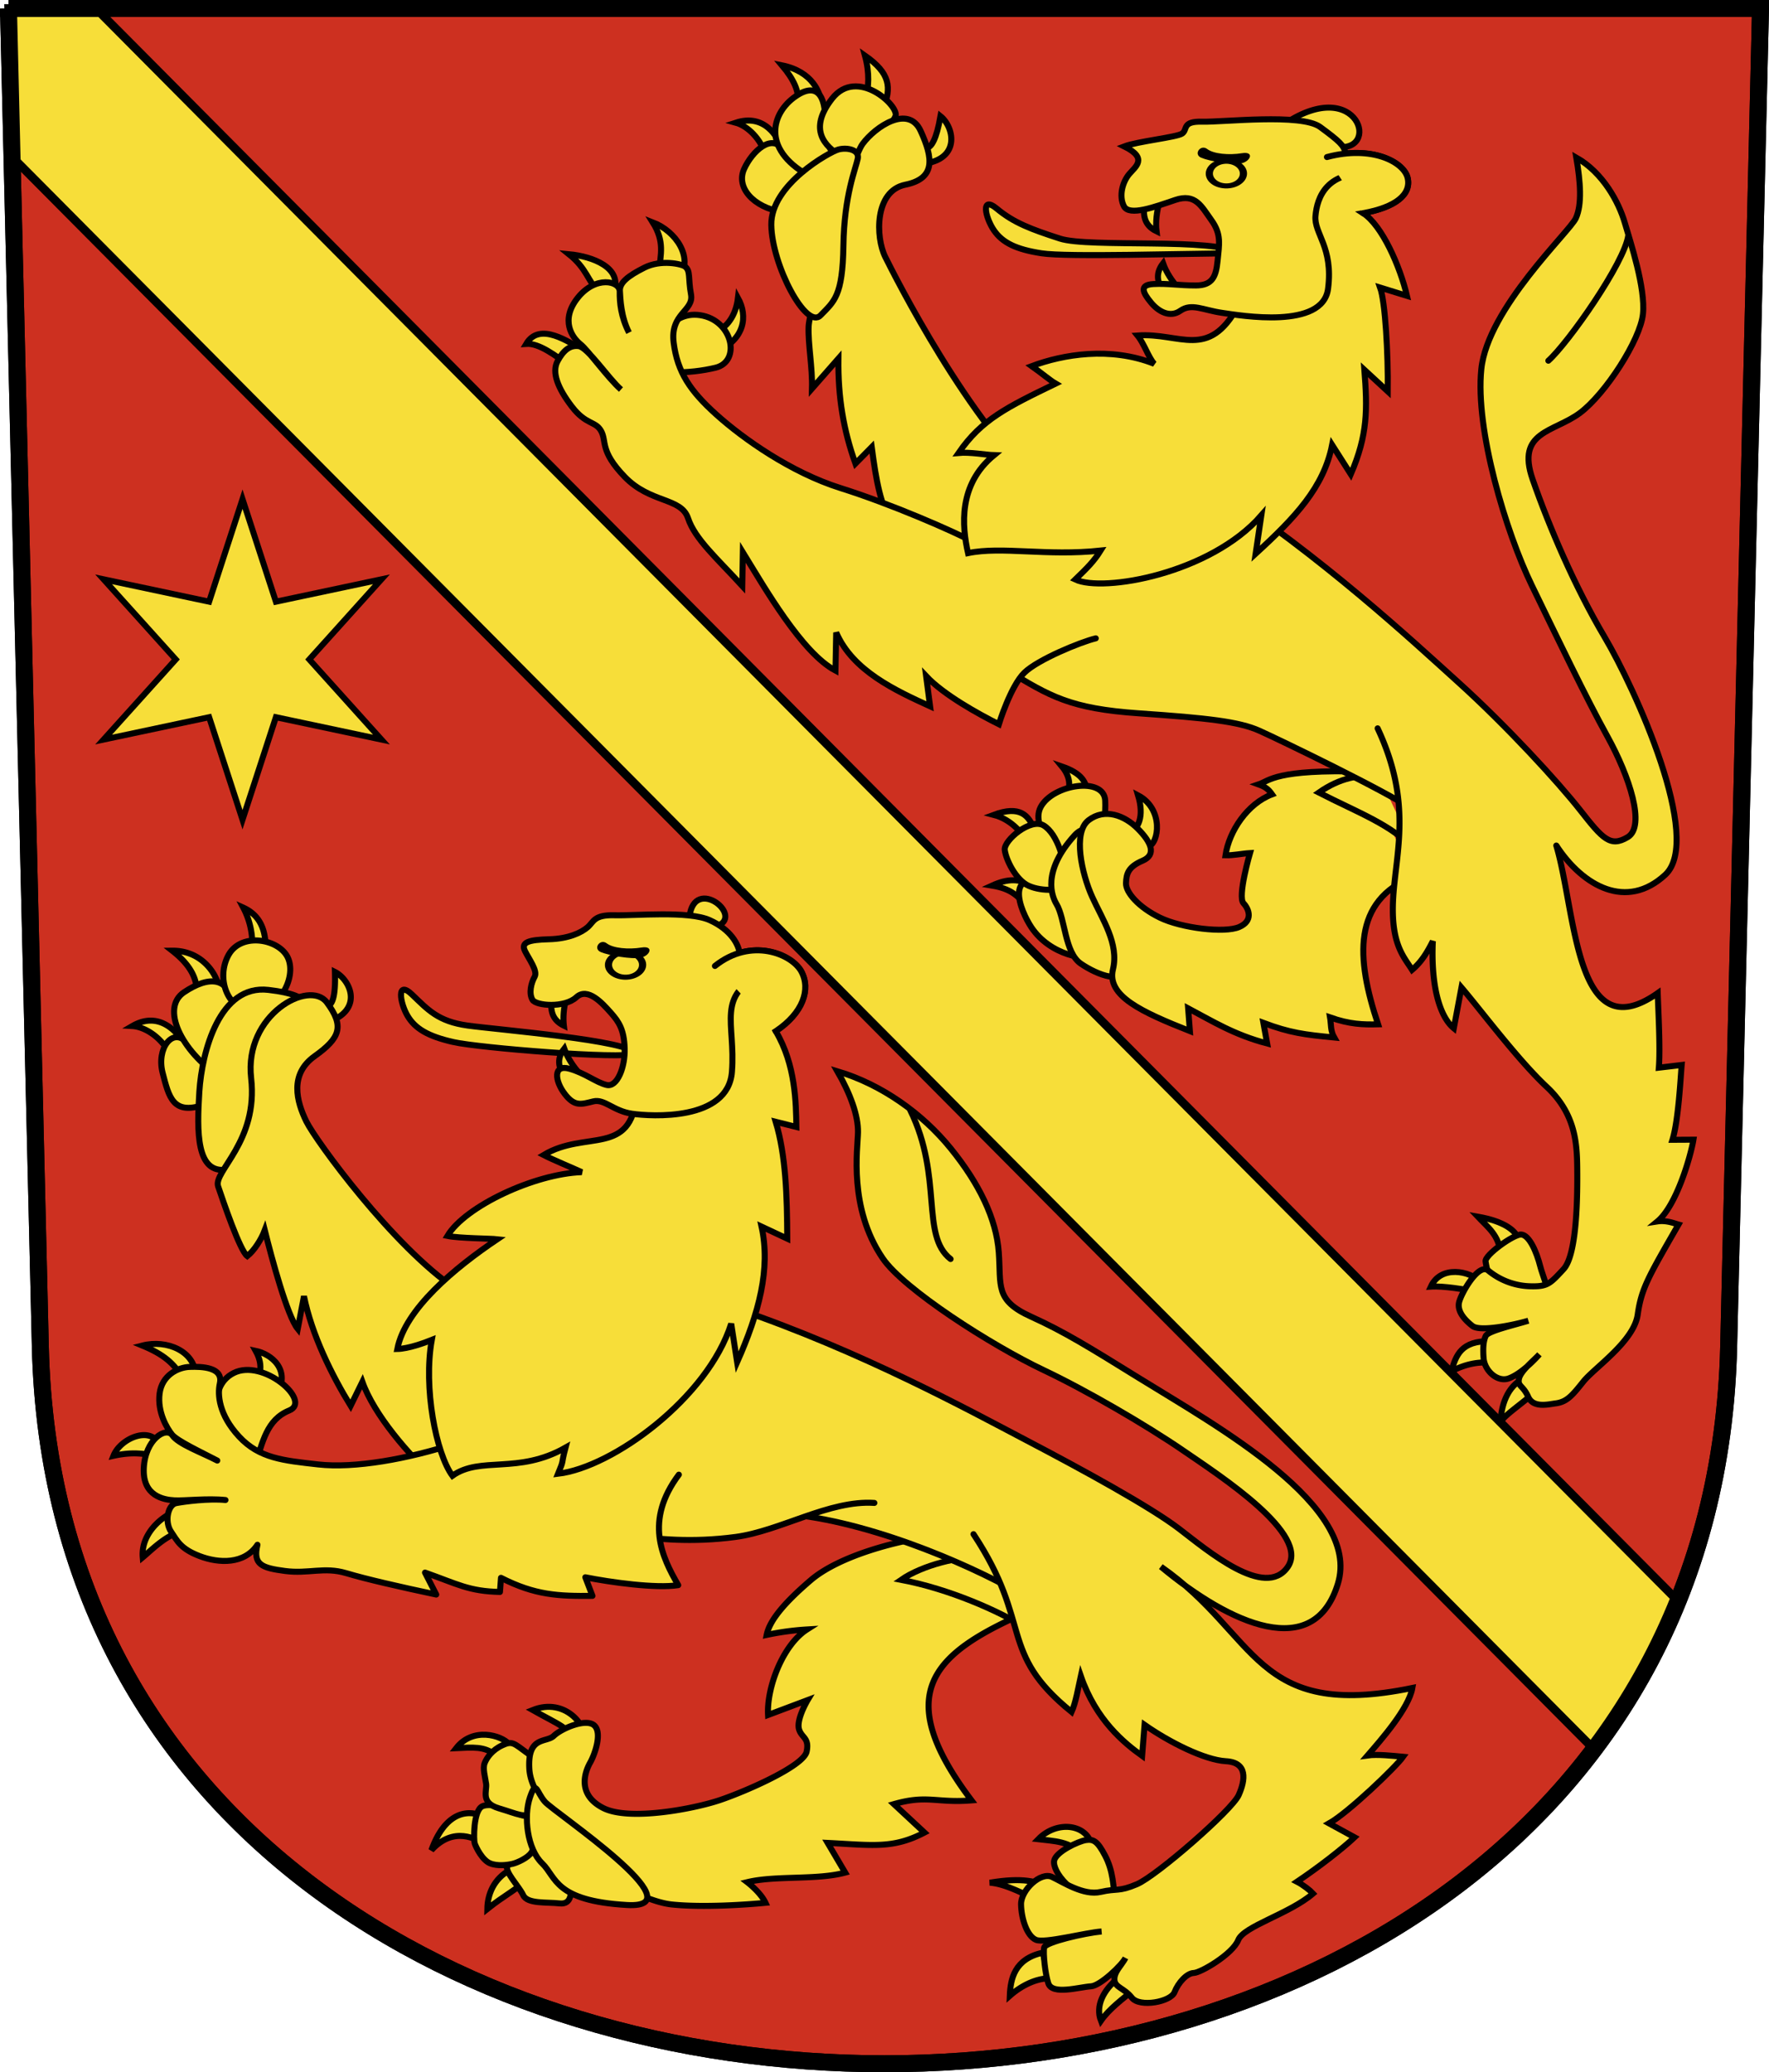 <svg xmlns="http://www.w3.org/2000/svg" version="1.0" width="208.54" height="244.272"><path d="m44.957 789.66 3.755 157.759c2.683 112.684 196.347 112.684 199.03 0l3.755-157.758H44.957z" style="fill:#cd3020;fill-opacity:1;fill-rule:evenodd;stroke:#000;stroke-width:2;stroke-linecap:butt;stroke-miterlimit:4;stroke-dashoffset:0;stroke-opacity:1" transform="translate(-43.957 -788.66)"/><path d="M169.756 882.3c.44-1.056.323-2.158-.613-3.291 2.37.817 2.917 1.87 2.983 3.182l-2.37.108zM220.826 936.487c-.075-2.16-1.509-3.187-2.659-4.41 3.174.548 4.598 1.693 4.872 2.838l-2.213 1.572z" style="fill:#f7de39;fill-opacity:1;fill-rule:evenodd;stroke:#000;stroke-width:.709;stroke-linecap:butt;stroke-linejoin:miter;stroke-miterlimit:4;stroke-dasharray:none;stroke-opacity:1" transform="translate(-43.957 -788.66)"/><path d="M222.586 942.284c-3.258-2.16-3.363-4.175-3.502-4.92-.141-.752 3.357-3.253 4.215-3.182.92.076 1.78 1.957 2.25 3.818.476 1.876 2.89 6.268-2.963 4.284zM164.943 887.933c-.204-.728-1.606-2.647-3.844-3.22 3.103-1.155 4.16.063 4.797 1.776l-.953 1.444zM165.852 893.183c-1.712-1.021-3.114-.963-4.949-.13 2.3.388 2.927 1.175 4.16 2.407l.789-2.277zM224.747 952.843c-1.158 1.168-3.43 2.583-3.903 3.473.078-1.807.682-4.244 2.876-5.26l1.027 1.787zM220.02 949.382c-1.474-.318-3.306.043-4.97.93.544-1.927 1.176-3.618 4.591-3.556l.38 2.626zM217.922 940.871c-1.267-.197-3.774-.65-5.288-.548 1.158-2.527 4.556-1.918 5.965-.494l-.677 1.042zM134.28 807.085c-.621-2.08-2.203-3.582-3.588-3.962 3.361-1.1 4.994 1.607 5.547 3.294l-1.959.668zM138.016 800.828c.173-1.397-.475-2.797-1.88-4.47 3.628.733 4.547 3.273 4.648 4.474l-2.768-.004zM145.978 800.365c.39-1.36.514-3.079-.058-5.155 2.967 2.077 3.178 3.742 2.13 6.315l-2.072-1.16z" style="fill:#f7de39;fill-opacity:1;fill-rule:evenodd;stroke:#000;stroke-width:.709;stroke-linecap:butt;stroke-linejoin:miter;stroke-miterlimit:4;stroke-dasharray:none;stroke-opacity:1" transform="translate(-43.957 -788.66)"/><path d="M136.192 813.67c-3.479-.592-5.483-2.932-4.52-5.076.977-2.179 3.348-4.257 4.59-2.25 1.265 2.044 5.803 2.197-.07 7.327z" style="fill:#f7de39;fill-opacity:1;fill-rule:evenodd;stroke:#000;stroke-width:.709;stroke-linecap:butt;stroke-linejoin:miter;stroke-miterlimit:4;stroke-dasharray:none;stroke-opacity:1" transform="translate(-43.957 -788.66)"/><path d="M142.193 806.948c.075.423 2.52 5.49-2.976 2.37-5.544-3.147-4.27-7.358-1.496-9.284 2.983-2.07 3.623.77 3.478 3.058-.146 2.293.918 3.434.994 3.856z" style="fill:#f7de39;fill-opacity:1;fill-rule:evenodd;stroke:#000;stroke-width:.709;stroke-linecap:butt;stroke-linejoin:miter;stroke-miterlimit:4;stroke-dasharray:none;stroke-opacity:1" transform="translate(-43.957 -788.66)"/><path d="M143.02 807.012c-1.737-1.067-3.871-3.026-.967-6.73 2.938-3.748 7.907.856 7.478 2.05-.424 1.18-4.736 5.77-6.511 4.68zM151.87 805.454c.68.286 1.978 2.445 2.958-3.099 1.662 1.326 2.495 5.392-2.638 5.673l-.32-2.574zM168.892 893.071c7.11 2.696 5.757 7.61 4.507 8.25-1.288.658-5.617-.015-7.854-3.345-1.244-1.853-3.762-7.601 3.347-4.905zM170.778 890.328c2.732.006 3.595-4.497 3.468-7.292-.13-2.882-6.177-1.917-7.602.748-1.439 2.693 3.186 6.702 4.134 6.544zM176.963 886.9c1.233-.465 1.895-2.029 1.157-4.488 3.082 1.62 2.437 5.704 1.212 6.033l-2.369-1.545z" style="fill:#f7de39;fill-opacity:1;fill-rule:evenodd;stroke:#000;stroke-width:.709;stroke-linecap:butt;stroke-linejoin:miter;stroke-miterlimit:4;stroke-dasharray:none;stroke-opacity:1" transform="translate(-43.957 -788.66)"/><path d="M169.431 892.805c.028.885-2.626.987-4.21.272-1.533-.693-2.688-3.115-2.82-4.234-.131-1.112 3.047-3.793 4.58-2.883 1.623.964 2.745 4.446 2.45 6.845z" style="fill:#f7de39;fill-opacity:1;fill-rule:evenodd;stroke:#000;stroke-width:.709;stroke-linecap:butt;stroke-linejoin:miter;stroke-miterlimit:4;stroke-dasharray:none;stroke-opacity:1" transform="translate(-43.957 -788.66)"/><path d="M170.616 887.15c3.907-4.317 6.172 12.471 6.165 15.156-.006 2.686-3.53 1.248-5.425-.062-1.895-1.309-1.819-5.282-2.849-7.004-.558-.933-1.743-3.835 2.109-8.09z" style="fill:#f7de39;fill-opacity:1;fill-rule:evenodd;stroke:#000;stroke-width:.709;stroke-linecap:butt;stroke-linejoin:miter;stroke-miterlimit:4;stroke-dasharray:none;stroke-opacity:1" transform="translate(-43.957 -788.66)"/><path d="M210.598 891.945c-7.226 2.918-6.805 9.62-4.186 17.46-1.754.044-3.322.006-5.66-.815.136.803.03 1.565.488 2.37-3.524-.341-5.204-.549-8.346-1.726l.442 2.43c-3.908-1.032-6.376-2.592-9.314-4.146l.205 2.683c-5.691-2.254-9.822-4.136-9.068-7.273.728-3.034-1.246-5.886-2.46-8.573-1.199-2.656-2.32-7.558-.411-9.013 1.908-1.456 4.23-.573 5.794.997 1.585 1.592 2.245 3.064.566 3.78-1.695.725-1.914 1.538-1.951 2.649-.036 1.065 1.455 2.824 3.994 4.059 2.538 1.235 7.61 1.853 9.346 1.108 1.645-.707 1.201-2.066.504-2.814-.72-.772.772-5.903.772-5.903-.962.057-1.968.289-2.887.259.43-2.875 2.608-6.099 5.485-7.181-.405-.576-.733-.863-1.585-1.172 1.298-.433 1.973-1.809 12.375-1.501" style="fill:#f7de39;fill-opacity:1;fill-rule:evenodd;stroke:#000;stroke-width:.709;stroke-linecap:butt;stroke-linejoin:miter;stroke-miterlimit:4;stroke-dasharray:none;stroke-opacity:1" transform="translate(-43.957 -788.66)"/><path d="M210.592 888.77c-2.397-2.817-6.685-4.378-11.165-6.685 2.5-1.739 4.774-2.148 7.117-1.918" style="fill:#f7de39;fill-opacity:1;fill-rule:evenodd;stroke:#000;stroke-width:.709;stroke-linecap:butt;stroke-linejoin:miter;stroke-miterlimit:4;stroke-dasharray:none;stroke-opacity:1" transform="translate(-43.957 -788.66)"/><path d="M210.469 884.072c-2.87-2.016-15.606-8.182-18.054-9.278-2.405-1.077-6.12-1.492-14.202-2.048-8.076-.555-10.49-2.003-15.515-5.074l-12.52-20.32 36.764-1.484c12.987 8.539 23.36 18.184 28.941 23.229 5.677 5.13 11.76 11.754 14.375 15.085 2.628 3.348 3.529 4.386 5.582 3.158 2.143-1.282.204-7.172-2.387-11.861-2.561-4.637-6.002-11.81-8.94-17.865-3.006-6.197-6.67-18.272-5.929-25.447.74-7.164 10.435-16.213 11.146-17.788.74-1.641.54-4.242.052-7.144 3.144 1.778 5.008 5.264 5.708 7.661.686 2.345 2.464 7.708 2.148 10.78-.314 3.05-4.421 9.415-7.425 11.66-3.064 2.289-7.56 2.141-5.58 7.835 1.943 5.584 4.988 12.685 8.472 18.562 3.606 6.083 11.68 23.868 7.16 28.046-4.542 4.197-9.682 1.388-12.844-3.45" style="fill:#f7de39;fill-opacity:1;fill-rule:evenodd;stroke:#000;stroke-width:.709;stroke-linecap:butt;stroke-linejoin:miter;stroke-miterlimit:4;stroke-dasharray:none;stroke-opacity:1" transform="translate(-43.957 -788.66)"/><path d="M206.36 874.517c4.107 8.752 2.155 14.524 1.835 19.986-.32 5.417 1.238 6.9 2.226 8.48 1.121-.95 1.762-2.032 2.446-3.376-.24 5.296.814 8.898 2.473 10.261l.902-4.804c2.296 2.691 6.677 8.561 10.043 11.705 3.387 3.164 3.575 6.651 3.605 9.568.03 2.918.023 10.155-1.609 11.923-1.61 1.745-1.899 2.08-3.957 2.022a8.118 8.118 0 0 1-4.933-1.86c-1.14-.948-3.28 2.836-3.449 3.844-.17 1.014.685 1.993 1.61 2.705.897.692 4.844-.115 6.579-.63-1.695.524-4.746 1.205-5.026 1.798-.288.608-.344 1.453-.252 2.622.117 1.477 1.63 2.87 2.966 2.381 1.413-.516 2.95-2.096 3.613-2.837-.662.735-2.243 1.969-2.415 2.909-.163.898.48.725 1.09 2.095.6 1.354 2.337.897 3.229.78 1.34-.177 1.95-.912 3.277-2.573 1.305-1.635 5.957-4.727 6.406-7.894.437-3.08 1.243-4.422 4.808-10.618-.488-.137-1.44-.529-2.487-.365 2.258-1.855 3.935-7.722 4.248-9.636l-2.473.013c.717-2.327.965-7.46 1.088-8.82-.882.106-1.765.212-2.691.318.175-2.236-.046-6.264-.134-8.792-9.754 6.886-9.614-9.546-11.957-17.394" style="fill:#f7de39;fill-opacity:1;fill-rule:evenodd;stroke:#000;stroke-width:.709;stroke-linecap:round;stroke-linejoin:miter;stroke-miterlimit:4;stroke-dasharray:none;stroke-opacity:1" transform="translate(-43.957 -788.66)"/><path d="M226.485 831.18c2.355-2.111 8.999-11.565 9.422-14.769" style="fill:none;fill-opacity:1;fill-rule:evenodd;stroke:#000;stroke-width:.709;stroke-linecap:round;stroke-linejoin:miter;stroke-miterlimit:4;stroke-dasharray:none;stroke-opacity:1" transform="translate(-43.957 -788.66)"/><path d="M167.193 846.413c-9.017-7.863-17.72-25.14-18.88-27.473-1.144-2.3-1.281-7.763 2.357-8.504 3.62-.737 3.282-3.151 1.815-6.35-1.433-3.126-5.318-.514-6.83 1.524-1.513 2.038-6.286 19.416-6.373 21.51-.087 2.094.467 4.826.397 7.349l3.114-3.548c-.057 4.606.606 8.461 2.007 12.386l1.92-1.946c.54 4.08 1.039 6.85 2.475 9.221" style="fill:#f7de39;fill-opacity:1;fill-rule:evenodd;stroke:#000;stroke-width:.709;stroke-linecap:butt;stroke-linejoin:miter;stroke-miterlimit:4;stroke-dasharray:none;stroke-opacity:1" transform="translate(-43.957 -788.66)"/><path d="M140.684 825.836c-1.682 1.735-5.736-5.923-5.802-10.673-.067-4.75 6.884-8.597 7.91-8.878 1.006-.276 2.491.018 2.285 1.065-.228 1.156-1.61 4.309-1.694 10.28-.084 5.972-1.104 6.559-2.7 8.206zM195.446 803.223c8.712-5.764 11.434 3.666 5.862 2.722l-5.862-2.722zM166.744 818.519c-3.023-.466-4.61-1.254-5.612-2.705-1.031-1.493-1.608-4.176.355-2.543 1.998 1.664 4.052 2.42 7.422 3.514 3.426 1.112 18.524-.147 20.962 1.736-6.256.016-20.095.465-23.127-.002zM111.155 831.835c-1.704-1.276-3.656-2.745-5.166-2.637 1.594-2.694 5.109-.144 6.67.705l-1.504 1.932zM114.323 822.708c-1.023-.811-1.173-2.386-3.3-4.086 2.877.271 6.21 1.606 5.345 4.286l-2.045-.2zM121.632 820.604c.217-1.943.692-3.473-.732-5.743 2.804 1.081 4.739 4.14 3.228 6.407l-2.496-.664zM128.432 830.115c3.32-1.453 3.712-4.176 2.52-6.341-.25 2.153-1.383 3.61-2.681 3.97l.16 2.37z" style="fill:#f7de39;fill-opacity:1;fill-rule:evenodd;stroke:#000;stroke-width:.709;stroke-linecap:butt;stroke-linejoin:miter;stroke-miterlimit:4;stroke-dasharray:none;stroke-opacity:1" transform="translate(-43.957 -788.66)"/><path d="M119.542 831.499c1.756-1.985 3.204-6.252 6.958-5.685 3.84.58 4.848 5.45 1.817 6.189-3.053.745-7.35.854-8.775-.504z" style="fill:#f7de39;fill-opacity:1;fill-rule:evenodd;stroke:#000;stroke-width:.709;stroke-linecap:butt;stroke-linejoin:miter;stroke-miterlimit:4;stroke-dasharray:none;stroke-opacity:1" transform="translate(-43.957 -788.66)"/><path d="M173.133 863.906c-1.796.429-6.837 2.505-8.41 4.04-1.635 1.592-3.014 6.084-3.014 6.084-2.372-1.186-6.5-3.46-8.574-5.67l.466 3.558c-4.045-1.856-9.112-4.16-11.066-8.698l-.088 4.488c-3.95-2.083-8.347-9.76-10.92-13.948l-.067 3.97c-2.98-3.253-5.582-5.537-6.39-7.978-.818-2.469-4.434-1.746-7.464-4.882-2.987-3.092-2.091-4.165-2.793-5.415-.665-1.185-1.767-.68-3.445-2.874-1.67-2.183-2.387-4.034-1.68-5.351.685-1.28 1.464-1.902 2.476-1.773 1.098.14 3.512 3.815 4.997 5.118-1.59-1.41-3.847-4.602-4.78-5.346-.987-.786-2.401-2.834-.327-5.453 2.109-2.662 4.983-2.014 4.961-.737-.022 1.274.129 2.941 1.094 4.827-.96-1.894-1.02-3.963-1.074-4.92-.053-.954.942-1.76 2.902-2.742 1.96-.981 4.376-.422 4.763-.135.692.512.359 1.34.719 3.297.36 1.963-2.486 2.214-2.046 5.687.441 3.484 1.959 5.71 5.022 8.468 3.202 2.883 8.839 6.843 14.642 8.67 5.883 1.85 13.236 5.038 16.005 6.515" style="fill:#f7de39;fill-opacity:1;fill-rule:evenodd;stroke:#000;stroke-width:.709;stroke-linecap:round;stroke-linejoin:miter;stroke-miterlimit:4;stroke-dasharray:none;stroke-opacity:1" transform="translate(-43.957 -788.66)"/><path d="M178.84 812.924c-.096 1.057-.052 2.273 1.459 3.006-.128-1.068.003-2.355.383-3.604l-1.842.598zM181.08 823.037c-.552-.906-1.048-2.017-.015-3.341.356 1.014 1.04 2.112 1.932 3.067l-1.917.274z" style="fill:#f7de39;fill-opacity:1;fill-rule:evenodd;stroke:#000;stroke-width:.709;stroke-linecap:butt;stroke-linejoin:miter;stroke-miterlimit:4;stroke-dasharray:none;stroke-opacity:1" transform="translate(-43.957 -788.66)"/><path d="M189.916 824.73c-3.528 6.437-6.811 3.108-11.864 3.477.79.968 1.268 2.544 1.967 3.336-5.177-2.053-10.744-1.11-14.436.275 1.146.81 2.168 1.683 2.82 2.06-5.769 2.792-8.734 4.239-11.447 8.176 1.317-.126 3.256.23 4.186.257-4.234 3.47-3.789 8.36-3.068 11.55 3.977-.83 9.23.38 15.628-.3-.78 1.251-1.545 2.014-2.988 3.41 3.282 1.54 15.916-.67 21.935-7.561l-.671 4.522c4.684-4.293 8.021-7.82 9.016-12.826l2.202 3.456c2.016-4.673 1.957-7.667 1.601-12.31l2.758 2.548c.048-4.487-.295-10.543-.9-12.239 1.178.365 1.984.607 3.162.972-.817-3.476-2.932-8.31-5.17-9.747 3.81-.679 5.7-2.2 5.251-4.147-.435-1.888-4.23-3.888-9.513-2.465" style="fill:#f7de39;fill-opacity:1;fill-rule:evenodd;stroke:#000;stroke-width:.709;stroke-linecap:butt;stroke-linejoin:miter;stroke-miterlimit:4;stroke-dasharray:none;stroke-opacity:1" transform="translate(-43.957 -788.66)"/><path d="M202.548 806.68c-.123-.852-.711-1.393-2.963-3.05-2.223-1.637-11.516-.556-13.899-.626-2.444-.07-1.688.938-2.377 1.402-.647.436-5.27.918-6.82 1.512 2.853 1.41 1.304 2.395.57 3.276-.763.918-1.236 2.568-.604 3.779.632 1.21 3.67.059 6.043-.742 2.39-.806 3.083.733 4.265 2.378 1.203 1.674.92 2.835.731 4.782-.184 1.896-.62 2.915-2.57 2.918-2.015.002-3.306-.259-4.995-.167-1.695.092-1.261.997-.3 2.164.929 1.13 2.276 1.824 3.471.986 1.329-.931 2.67-.083 4.9.242 2.23.326 11.898 1.987 12.516-2.834.634-4.942-1.668-6.489-1.483-8.59.185-2.097 1.251-5.593 7.169-4.944" style="fill:#f7de39;fill-opacity:1;fill-rule:evenodd;stroke:#000;stroke-width:.709;stroke-linecap:round;stroke-linejoin:miter;stroke-miterlimit:4;stroke-dasharray:none;stroke-opacity:1" transform="translate(-43.957 -788.66)"/><path d="M398.675 282.462a8.937 9.257 0 1 1-17.875 0 8.937 9.257 0 1 1 17.875 0z" transform="matrix(.219 -.037 .049 .153 45.38 -8.335)" style="fill:#f7de39;fill-opacity:1;fill-rule:evenodd;stroke:#000;stroke-width:3.766;stroke-linecap:round;stroke-miterlimit:4;stroke-dasharray:none;stroke-dashoffset:0;stroke-opacity:1"/><path d="M185.573 807.258c-.973-.409-.087-1.63.697-1.032.756.578 2.545.742 4.098.493 1.512-.242 1 .988-.095 1.198-1.103.212-3.764-.266-4.7-.66z" style="fill:#000;fill-opacity:1;fill-rule:evenodd;stroke:none;stroke-width:.709;stroke-linecap:butt;stroke-linejoin:miter;stroke-miterlimit:4;stroke-dasharray:none;stroke-opacity:1" transform="translate(-43.957 -788.66)"/><path d="M204.646 813.786c3.811-.679 5.701-2.2 5.252-4.147-.435-1.888-4.23-3.888-9.513-2.465" style="fill:#f7de39;fill-opacity:1;fill-rule:evenodd;stroke:#000;stroke-width:.709;stroke-linecap:round;stroke-linejoin:miter;stroke-miterlimit:4;stroke-dasharray:none;stroke-opacity:1" transform="translate(-43.957 -788.66)"/><path d="M79.907 998.518c-1.235-1.038-2.663-.889-4.604-.795 1.982-2.55 5.353-1.497 6.21-.51l-1.606 1.305zM148.96 1010.362c-1.026-1.705-3.376-1.696-5.041-1.903 2.27-2.341 5.96-1.756 6.344.928l-1.302.975zM145.188 1024.847c-1.508.034-3.206.813-4.618 2.064.081-2.002.549-4.35 3.885-5.085l.733 3.021zM155.287 1026.122c-1.391 1.147-2.992 2.315-3.974 3.731-.654-1.714.23-3.606 2.127-5.105l1.847 1.374z" style="fill:#f7de39;fill-opacity:1;fill-rule:evenodd;stroke:#000;stroke-width:.709;stroke-linecap:butt;stroke-linejoin:miter;stroke-miterlimit:4;stroke-dasharray:none;stroke-opacity:1" transform="translate(-21.53 -791.651)"/><path d="M152.996 1016.641c-5.42-1.253-7.441-4.548-7.194-5.672.235-1.065 2.878-2.278 3.729-2.41.912-.14 1.383.13 2.275 1.83.9 1.713 1.044 3.489 1.19 6.252zM88.624 996.738c.48-1.228-1.331-1.834-4.296-3.51 3.912-1.565 6.49 2.094 5.914 3.223l-1.618.287zM81.65 1012.07c-1.88 1.04-2.646 2.822-2.671 4.604 1.952-1.556 3.24-2.16 4.24-3.137l-1.57-1.467zM78.447 1008.885c-.678-.335-3.376-2.082-6.065.865 1.533-4.277 4.111-5.024 6.316-3.897l-.251 3.032z" style="fill:#f7de39;fill-opacity:1;fill-rule:evenodd;stroke:#000;stroke-width:.709;stroke-linecap:butt;stroke-linejoin:miter;stroke-miterlimit:4;stroke-dasharray:none;stroke-opacity:1" transform="translate(-21.53 -791.651)"/><path d="M87.212 1009.595c.694.82 3.095 6.74.291 6.425-1.54-.173-3.799.085-4.293-.965-.505-1.07-2.24-2.812-1.853-3.439.713-1.155 4.948-3.586 5.855-2.021z" style="fill:#f7de39;fill-opacity:1;fill-rule:evenodd;stroke:#000;stroke-width:.709;stroke-linecap:butt;stroke-linejoin:miter;stroke-miterlimit:4;stroke-dasharray:none;stroke-opacity:1" transform="translate(-21.53 -791.651)"/><path d="M82.8 1005.498c-.36-.375-3.37-1.465-4.435-.916-1.042.537-1.012 3.964-.869 4.38.161.467.889 1.952 1.798 2.33.875.365 2.044.204 2.653.064.585-.134 1.851-.724 2.23-1.346.385-.629 1.726-2.142 1.55-2.993-.288-1.395-2.564-1.14-2.927-1.519z" style="fill:#f7de39;fill-opacity:1;fill-rule:evenodd;stroke:#000;stroke-width:.709;stroke-linecap:butt;stroke-linejoin:miter;stroke-miterlimit:4;stroke-dasharray:none;stroke-opacity:1" transform="translate(-21.53 -791.651)"/><path d="M84.26 1005.22c-.706.853-1.717.244-3.916-.407-2.216-.657-1.387-2.051-1.508-2.894-.122-.854-.42-1.802-.17-2.445.242-.623.883-1.54 2.074-2.09 1.191-.55 1.333-.267 3.025.97 1.716 1.252 1.461 1.14 2.184 2.731.738 1.625-.958 3.25-1.69 4.134z" style="fill:#f7de39;fill-opacity:1;fill-rule:evenodd;stroke:#000;stroke-width:.709;stroke-linecap:butt;stroke-linejoin:miter;stroke-miterlimit:4;stroke-dasharray:none;stroke-opacity:1" transform="translate(-21.53 -791.651)"/><path d="M132.165 972.645c-4.628.513-11.656 2.365-15.052 5.267-3.426 2.927-4.896 4.916-5.205 6.46a32.258 32.258 0 0 1 4.761-.646c-2.85 1.816-4.773 6.845-4.594 10.083l4.664-1.755s-1.37 2.29-1.012 3.454c.31 1.008 1.238.981.895 2.617-.361 1.719-7.205 4.699-10.245 5.723-3.04 1.024-10.652 2.49-13.73.932-3.185-1.612-2.12-4.336-1.558-5.332.6-1.063 1.452-3.579.485-4.42-.978-.852-3.832.356-4.76 1.243-.885.847-3.066-.02-2.89 3.783.176 3.864 4.275 5.503 3.618 10.507 3.834 1.415 9.517 5.208 13.197 5.587 3.68.38 8.93.01 11.03-.197-.576-1.242-2.15-2.435-2.15-2.435 3.324-.809 8.228-.222 11.547-1.128l-2.065-3.5c5.268.261 7.674.732 11.41-1.22l-3.604-3.353c3.958-1.134 4.994-.104 9.151-.438-9.682-12.813-4.387-17.44 6.736-22.294M43.743 972.098c-2.128-.048-4.221 2.165-5.386 3.13-.27-3.119 2.936-5.447 4.7-5.663l.686 2.533zM39.879 963.18c-1.304-.065-2.43-.473-4.973.08.837-2.151 4.674-3.702 5.529-1.019l-.556.939zM86.545 909.547c-.096 1.057-.052 2.273 1.459 3.006-.127-1.068.003-2.355.383-3.604l-1.842.598zM41.46 915.73c-1.04-1.905-2.9-3.046-4.333-3.13 3.059-1.775 5.219.535 6.11 2.07l-1.776 1.06zM44.688 909.182c.316-2.363-1.133-4.123-2.856-5.466 3.702-.038 5.565 3.13 5.565 4.895l-2.709.571zM51.244 903.666a9.2 9.2 0 0 0-1.041-5.03c2.547 1.152 2.75 3.61 2.61 5.733l-1.57-.703zM58.764 909.866c.725.138 2.443 1.98 2.25-3.646 1.9.951 3.56 4.756-1.402 6.098l-.848-2.452z" style="fill:#f7de39;fill-opacity:1;fill-rule:evenodd;stroke:#000;stroke-width:.709;stroke-linecap:butt;stroke-linejoin:miter;stroke-miterlimit:4;stroke-dasharray:none;stroke-opacity:1" transform="translate(-21.53 -791.651)"/><path d="M45.5 921.9c-3.588 1.195-4.057-.924-4.797-3.778-.744-2.87 1.154-5.355 2.786-3.65 1.663 1.736 3.377 1.957 2.01 7.429zM43.029 954.073c-.953-1.708-2.243-2.792-4.721-3.812 2.91-.75 6.174.702 6.264 3.424l-1.543.388z" style="fill:#f7de39;fill-opacity:1;fill-rule:evenodd;stroke:#000;stroke-width:.709;stroke-linecap:butt;stroke-linejoin:miter;stroke-miterlimit:4;stroke-dasharray:none;stroke-opacity:1" transform="translate(-21.53 -791.651)"/><path d="M49.069 911.126c.191 4.749 2.705 10.327-1.71 7.38-4.413-2.947-6.935-8.016-4.129-9.895 2.837-1.899 5.648-2.146 5.839 2.515z" style="fill:#f7de39;fill-opacity:1;fill-rule:evenodd;stroke:#000;stroke-width:.709;stroke-linecap:butt;stroke-linejoin:miter;stroke-miterlimit:4;stroke-dasharray:none;stroke-opacity:1" transform="translate(-21.53 -791.651)"/><path d="M51.286 910.812c-3.034-.104-4.308-3.964-2.794-6.628 1.528-2.691 6.037-1.844 7.004.426 1.012 2.374-1.175 6.305-4.21 6.202z" style="fill:#f7de39;fill-opacity:1;fill-rule:evenodd;stroke:#000;stroke-width:.709;stroke-linecap:butt;stroke-linejoin:miter;stroke-miterlimit:4;stroke-dasharray:none;stroke-opacity:1" transform="translate(-21.53 -791.651)"/><path d="M48.217 929.525c-3.536.489-3.493-4.379-3.186-9.197.308-4.756 2.387-12.658 8.133-11.99 5.831.68 4.004 2.154 4.253 2.877l-9.2 18.31z" style="fill:#f7de39;fill-opacity:1;fill-rule:evenodd;stroke:#000;stroke-width:.709;stroke-linecap:butt;stroke-linejoin:miter;stroke-miterlimit:4;stroke-dasharray:none;stroke-opacity:1" transform="translate(-21.53 -791.651)"/><path d="M73.073 966.217c-3.384-3.07-7.446-7.8-8.824-11.68l-1.385 2.827c-2.187-3.547-4.598-8.404-5.5-12.921l-.734 3.855c-1.232-1.52-3.034-8.206-3.889-11.63-.432 1.14-1.278 2.43-2.061 3.052-.866-.64-2.837-6.454-3.436-8.22-.599-1.765 4.75-5.266 3.891-12.762-.857-7.486 6.872-11.684 8.925-8.924 2.1 2.823 1.573 4.188-1.444 6.341-2.989 2.133-2.121 5.358-.97 7.696 1.125 2.287 10.263 14.783 17.627 19.734M54.09 956.197c1.857-3.113-.63-4.944-2.421-5.314 1.048 1.897.448 3.216-.399 4.264l2.82 1.05z" style="fill:#f7de39;fill-opacity:1;fill-rule:evenodd;stroke:#000;stroke-width:.709;stroke-linecap:butt;stroke-linejoin:miter;stroke-miterlimit:4;stroke-dasharray:none;stroke-opacity:1" transform="translate(-21.53 -791.651)"/><path d="M51.596 964.397c-4.792-3.624-5.91-9.174-2.525-10.895 3.46-1.76 9.28 3.307 6.559 4.411-2.67 1.083-3.136 3.732-4.034 6.484zM142.42 983.514c-3.097-1.943-8.958-4.553-14.661-5.637 2.5-1.738 7.046-2.846 9.39-2.617" style="fill:#f7de39;fill-opacity:1;fill-rule:evenodd;stroke:#000;stroke-width:.709;stroke-linecap:butt;stroke-linejoin:miter;stroke-miterlimit:4;stroke-dasharray:none;stroke-opacity:1" transform="translate(-21.53 -791.651)"/><path d="M142.944 980.192c-5.718-3.515-17.872-8.922-27.946-10.006l18.83-6.638M143.665 1015.505c-1.205-.437-3.516-1.798-5.454-1.928 3.91-.65 5.582-.138 6.937.542l-1.483 1.386z" style="fill:#f7de39;fill-opacity:1;fill-rule:evenodd;stroke:#000;stroke-width:.709;stroke-linecap:butt;stroke-linejoin:miter;stroke-miterlimit:4;stroke-dasharray:none;stroke-opacity:1" transform="translate(-21.53 -791.651)"/><path d="M124.606 968.812c-5.307-.355-11.088 3.309-16.362 4.01-5.262.7-9.388.225-12.062-.14l-13.943-9.252 26.176-17.503c14.708 5.027 27.421 11.997 34.085 15.488 6.779 3.551 14.672 7.879 18.035 10.452 3.38 2.586 10.125 8.325 12.792 4.505 2.688-3.85-7.842-10.667-12.307-13.73-4.368-2.998-11.426-7.097-16.437-9.475-6.223-2.952-16.526-9.56-18.997-13.198-4.048-5.957-2.943-12.88-2.912-14.85.032-1.97-.885-4.505-2.432-7.193 5.226 1.55 10.026 4.99 13.347 9.08 3.363 4.14 5.394 8.297 5.683 12.268.29 3.978-.497 5.632 3.808 7.583 3.936 1.783 6.94 3.654 12.749 7.25 9.117 5.646 26.226 15.067 23.416 24.235-2.814 9.18-12.613 4.853-20.859-2.014 11.57 8.063 10.903 18.154 29.642 14.295-.42 2.426-3.746 6.184-5.28 7.956 1.133-.16 3.01.042 4.187.156-.829 1.174-6.43 6.556-8.728 7.852l3.003 1.642c-1.399 1.32-4.18 3.486-6.778 5.235.712.366 1.556 1.032 1.888 1.393-2.798 2.407-8.172 3.847-8.822 5.483-.656 1.65-4.41 3.853-5.24 3.88-.827.026-1.832 1.146-2.269 2.26-.451 1.153-4.105 1.825-5.025.664-.932-1.176-1.993-1.197-2.058-2.107-.069-.953.848-1.712 1.306-2.59-.458.884-2.994 3.278-4.058 3.344-1.419.088-4.558 1.059-5.04-.342-.38-1.109-.625-3.558-.498-4.22.124-.643 4.787-1.714 6.778-1.902-1.988.146-6.7 1.43-7.743.985-1.073-.459-1.726-2.528-1.753-4.184-.027-1.658 2.295-3.868 3.647-3.229 1.353.64 3.723 2.228 5.733 1.77 2.008-.458 2.092.016 4.278-.911 2.319-.984 11.21-8.733 11.998-10.505.795-1.79 1.08-3.853-1.51-3.996-2.501-.138-6.691-2.25-9.586-4.283l-.287 3.654c-2.121-1.518-5.438-4.218-7.228-9.407-.327 1.472-.59 3.117-1.088 4.23-8.744-7.093-4.53-10.33-11.563-20.958" style="fill:#f7de39;fill-opacity:1;fill-rule:evenodd;stroke:#000;stroke-width:.709;stroke-linecap:round;stroke-linejoin:miter;stroke-miterlimit:4;stroke-dasharray:none;stroke-opacity:1" transform="translate(-21.53 -791.651)"/><path d="M101.557 965.479c-4.08 5.453-1.986 9.718-.073 13.025-2.62.414-7.98-.334-10.952-.927l.841 2.192c-3.999.038-6.742-.064-10.785-2.127l-.12 1.664c-3.683-.079-4.988-.926-8.835-2.282l1.325 2.59c-4.315-.914-8.254-1.816-10.64-2.529-2.555-.763-4.437.107-7.181-.25-2.752-.36-3.814-.752-3.258-3.092-1.538 2.328-4.552 2.205-6.822 1.334-2.25-.864-2.618-1.772-3.366-2.883-.776-1.154-.39-3.17.618-3.361.994-.188 3.836-.56 5.8-.364-2.112-.223-4.815.1-6.008.038-1.26-.066-3.786-.478-3.62-3.815.167-3.392 2.636-4.907 3.36-3.855.723 1.05 3.421 2.01 5.303 2.982-1.883-.982-4.74-2.322-5.34-3.069-.599-.746-1.74-2.66-1.458-4.845.274-2.125 2.133-3.08 3.549-3.127 1.417-.047 3.984.014 3.552 1.956-.295 1.326-.118 3.68 2.26 6.25 2.384 2.577 5.223 2.827 9.318 3.29 4.281.484 10.552-.622 16.335-2.51" style="fill:#f7de39;fill-opacity:1;fill-rule:evenodd;stroke:#000;stroke-width:.709;stroke-linecap:round;stroke-linejoin:round;stroke-miterlimit:4;stroke-dasharray:none;stroke-opacity:1" transform="translate(-21.53 -791.651)"/><path d="M133.59 940.061c-3.571-2.782-.868-9.639-4.755-17.546" style="fill:none;fill-opacity:1;fill-rule:evenodd;stroke:#000;stroke-width:.709;stroke-linecap:round;stroke-linejoin:miter;stroke-miterlimit:4;stroke-dasharray:none;stroke-opacity:1" transform="translate(-21.53 -791.651)"/><path d="M74.985 914.489c-2.983-.676-4.511-1.573-5.41-3.09-.924-1.562-1.312-4.279.531-2.512 1.878 1.799 3.059 3.167 6.541 3.653 3.464.483 19.33 1.774 19.801 3.319-1.698.684-18.472-.693-21.463-1.37zM102.806 899.758c.554-5.021 6.737.02 3.08 1.116l-3.08-1.116z" style="fill:#f7de39;fill-opacity:1;fill-rule:evenodd;stroke:#000;stroke-width:.709;stroke-linecap:butt;stroke-linejoin:miter;stroke-miterlimit:4;stroke-dasharray:none;stroke-opacity:1" transform="translate(-21.53 -791.651)"/><path d="M96.576 920.728c-.656 7.31-5.986 4.092-10.962 7.072 1.11.57 3.54 1.575 4.497 2.021-5.565.192-13.75 4.027-15.836 7.517 1.374.284 5.132.303 5.88.389-5.032 3.384-10.878 8.246-11.786 12.94 1.279-.025 3.199-.722 4.062-1.07-1.008 5.617.494 13.38 2.432 16.014 3.312-2.353 7.745-.135 13.335-3.32-.584 2.2-.115 1.229-.878 3.084 6.466-.768 17.653-8.964 20.407-17.69l.702 4.537c2.573-5.81 3.971-10.997 2.878-15.982l3.03 1.42c-.023-5.09-.164-9.788-1.361-13.776l2.435.612c-.048-2.808-.07-7.309-2.429-11.29 3.22-2.15 4.14-4.927 3.028-7.017-1.112-2.09-5.928-4.093-10.199-.673M88.061 918.6c-.552-.906-1.048-2.017-.015-3.341.356 1.015 1.04 2.113 1.932 3.067l-1.917.274z" style="fill:#f7de39;fill-opacity:1;fill-rule:evenodd;stroke:#000;stroke-width:.709;stroke-linecap:butt;stroke-linejoin:miter;stroke-miterlimit:4;stroke-dasharray:none;stroke-opacity:1" transform="translate(-21.53 -791.651)"/><path d="M108.69 903.866c-.122-.852-.97-2.612-3.485-3.745-2.53-1.14-8.85-.511-11.232-.581-2.445-.07-2.435.77-3.164 1.402-.734.636-2.208 1.361-4.559 1.427-2.394.065-3.35.346-2.828 1.396.476.959 1.515 2.336 1.138 3.014-.415.742-.713 1.956-.255 2.73.42.709 3.778.983 5.168-.305 1.343-1.244 3.106.742 4.09 1.854.941 1.062 1.535 1.982 1.606 4.17.07 2.187-.867 4.626-2.133 4.315-1.25-.306-2.52-1.394-4.384-1.914-1.945-.543-1.723 1.425-.562 2.95 1.192 1.568 1.966 1.24 3.384.9 1.329-.32 2.336 1.13 4.566 1.456 2.23.325 11.323.895 11.774-4.935.45-5.822-1.968-9.035 3.708-11.557" style="fill:#f7de39;fill-opacity:1;fill-rule:evenodd;stroke:#000;stroke-width:.709;stroke-linecap:round;stroke-linejoin:miter;stroke-miterlimit:4;stroke-dasharray:none;stroke-opacity:1" transform="translate(-21.53 -791.651)"/><path d="M398.675 282.462a8.937 9.257 0 1 1-17.875 0 8.937 9.257 0 1 1 17.875 0z" transform="matrix(.219 -.037 .049 .153 -25.45 84.94)" style="fill:#f7de39;fill-opacity:1;fill-rule:evenodd;stroke:#000;stroke-width:3.766;stroke-linecap:round;stroke-miterlimit:4;stroke-dasharray:none;stroke-dashoffset:0;stroke-opacity:1"/><path d="M92.36 903.882c-.973-.408-.087-1.63.697-1.032.757.578 2.545.742 4.099.493 1.51-.242.998.988-.096 1.198-1.102.213-3.764-.266-4.7-.659z" style="fill:#000;fill-opacity:1;fill-rule:evenodd;stroke:none;stroke-width:.709;stroke-linecap:butt;stroke-linejoin:miter;stroke-miterlimit:4;stroke-dasharray:none;stroke-opacity:1" transform="translate(-21.53 -791.651)"/><path d="M95.445 1016.209c-8.575-.493-8.315-3.29-9.997-4.903-1.772-1.7-2.21-5.54-1.445-7.78.738-2.161.74-.666 1.764.511 1.083 1.247 18.25 12.664 9.678 12.172z" style="fill:#f7de39;fill-opacity:1;fill-rule:evenodd;stroke:#000;stroke-width:.709;stroke-linecap:butt;stroke-linejoin:miter;stroke-miterlimit:4;stroke-dasharray:none;stroke-opacity:1" transform="translate(-21.53 -791.651)"/><path d="M112.982 913.205c3.22-2.149 4.14-4.926 3.028-7.016-1.112-2.09-5.928-4.093-10.199-.673" style="fill:#f7de39;fill-opacity:1;fill-rule:evenodd;stroke:#000;stroke-width:.709;stroke-linecap:round;stroke-linejoin:miter;stroke-miterlimit:4;stroke-dasharray:none;stroke-opacity:1" transform="translate(-21.53 -791.651)"/><path d="m29.155 80.758 3.695 11.356 11.682-2.478-7.987 8.877 7.987 8.878-11.682-2.478-3.695 11.356-3.695-11.356-11.682 2.478 7.987-8.878-7.987-8.877 11.682 2.478 3.695-11.356z" transform="matrix(1.065 0 0 1.064 -2.461 -27.085)" style="opacity:1;color:#000;fill:#f7de39;fill-opacity:1;fill-rule:evenodd;stroke:#000;stroke-width:.666;stroke-linecap:butt;stroke-linejoin:miter;marker:none;marker-start:none;marker-mid:none;marker-end:none;stroke-miterlimit:4;stroke-dasharray:none;stroke-dashoffset:0;stroke-opacity:1;visibility:visible;display:inline;overflow:visible;enable-background:accumulate"/><path d="m27.25 3.031.406 17.5 186.5 187.719c3.98-5.273 7.294-11.1 9.875-17.5L37.531 3.031H27.25z" transform="translate(-26.238 -2.044)" style="opacity:1;color:#000;fill:#f7de39;fill-opacity:1;fill-rule:evenodd;stroke:#000;stroke-width:1px;stroke-linecap:butt;stroke-linejoin:miter;marker:none;marker-start:none;marker-mid:none;marker-end:none;stroke-miterlimit:4;stroke-dasharray:none;stroke-dashoffset:0;stroke-opacity:1;visibility:visible;display:inline;overflow:visible;enable-background:accumulate"/><path d="m44.957 789.66 3.755 157.759c2.683 112.684 196.347 112.684 199.03 0l3.755-157.758H44.957z" style="fill:none;fill-opacity:1;fill-rule:evenodd;stroke:#000;stroke-width:2;stroke-linecap:butt;stroke-miterlimit:4;stroke-dashoffset:0;stroke-opacity:1" transform="translate(-43.957 -788.66)"/></svg>